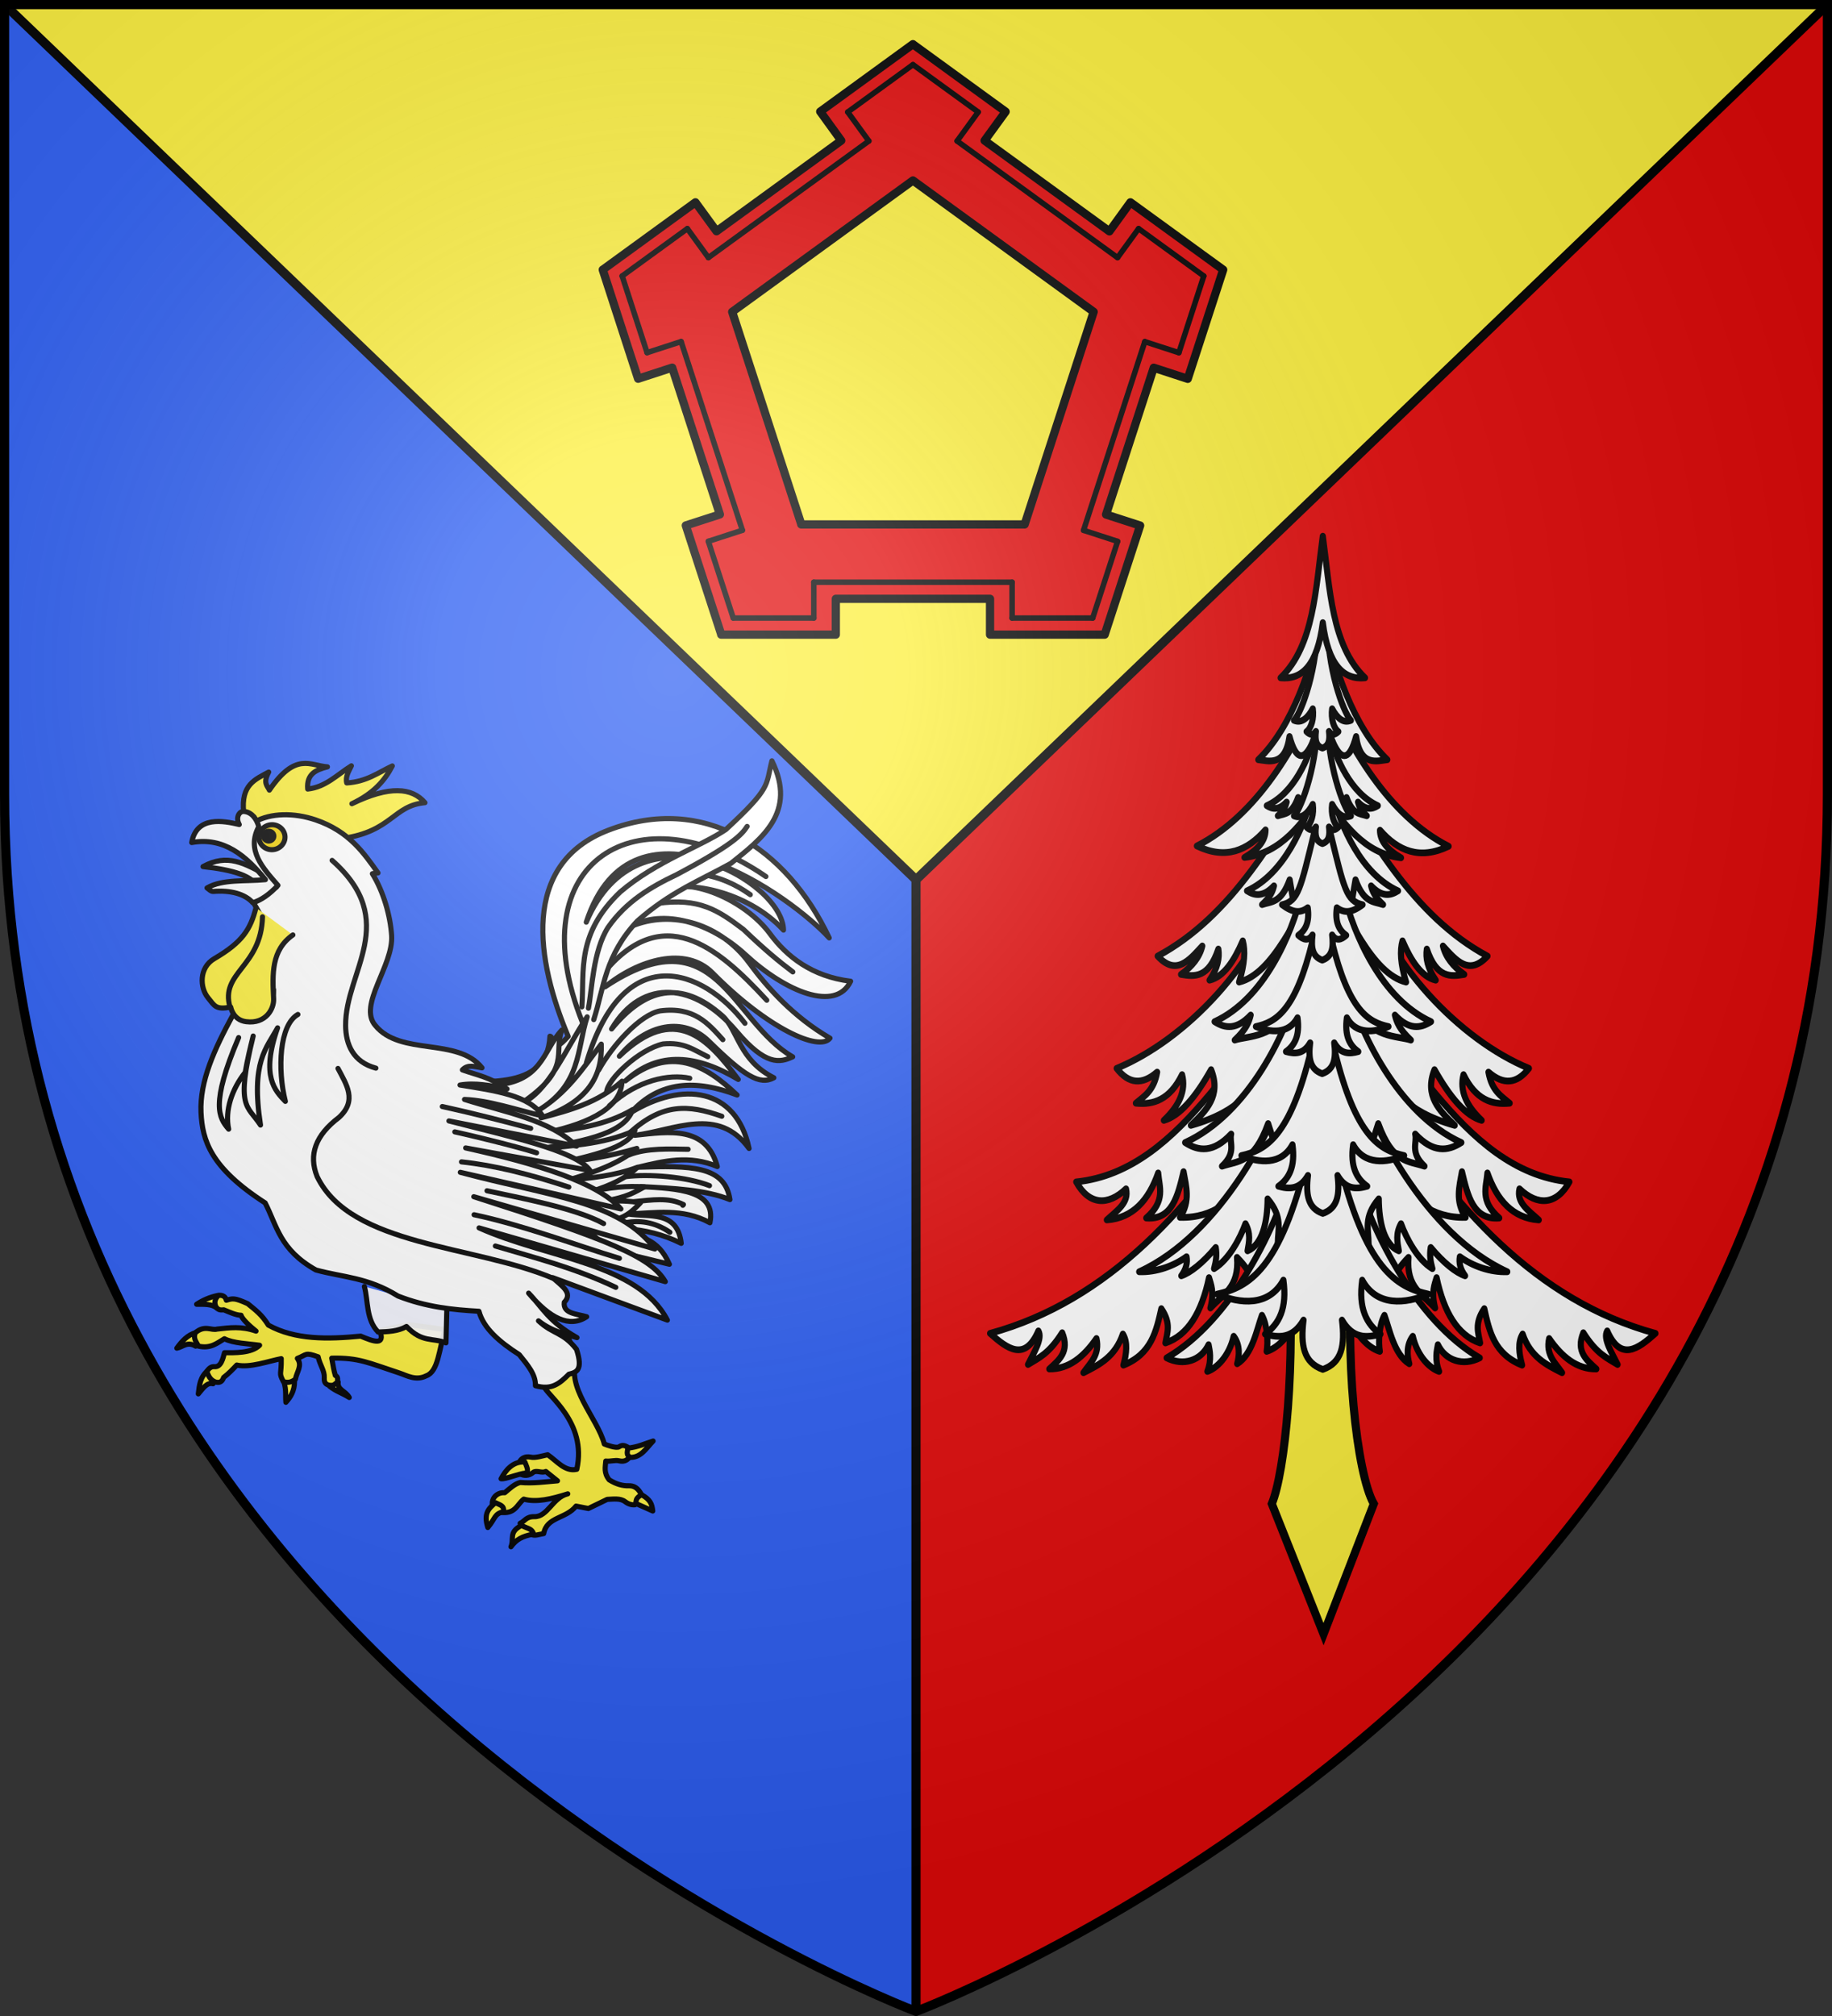 <?xml version="1.0" encoding="UTF-8" standalone="no"?>
<svg
   xmlns:dc="http://purl.org/dc/elements/1.1/"
   xmlns:cc="http://creativecommons.org/ns#"
   xmlns:rdf="http://www.w3.org/1999/02/22-rdf-syntax-ns#"
   xmlns:svg="http://www.w3.org/2000/svg"
   xmlns="http://www.w3.org/2000/svg"
   xmlns:xlink="http://www.w3.org/1999/xlink"
   xmlns:sodipodi="http://sodipodi.sourceforge.net/DTD/sodipodi-0.dtd"
   xmlns:inkscape="http://www.inkscape.org/namespaces/inkscape"
   width="600"
   height="660"
   viewBox="0 0 600 660"
   id="svg2"
   sodipodi:version="0.32"
   inkscape:version="0.46"
   sodipodi:docname="Blason_ville_fr_Troyon-A_55.svg"
   inkscape:output_extension="org.inkscape.output.svg.inkscape"
   version="1.0">
  <rect x="0" y="0" width="600" height="660" fill="#333333" stroke="none"/>
  <sodipodi:namedview
     inkscape:window-height="977"
     inkscape:window-width="1280"
     inkscape:pageshadow="2"
     inkscape:pageopacity="0.0"
     guidetolerance="10.0"
     gridtolerance="10.0"
     objecttolerance="10.0"
     borderopacity="1.0"
     bordercolor="#666666"
     pagecolor="#ffffff"
     id="base"
     showgrid="false"
     inkscape:zoom="1.1621212"
     inkscape:cx="300"
     inkscape:cy="330"
     inkscape:window-x="0"
     inkscape:window-y="20"
     inkscape:current-layer="layer4"
     inkscape:object-nodes="true"
     inkscape:window-maximized="1"
     showguides="true"
     inkscape:guide-bbox="true"
     inkscape:object-paths="false" />
  <defs
     id="defs4">
    <inkscape:perspective
       sodipodi:type="inkscape:persp3d"
       inkscape:vp_x="0 : 330 : 1"
       inkscape:vp_y="0 : 1000 : 0"
       inkscape:vp_z="600 : 330 : 1"
       inkscape:persp3d-origin="300 : 220 : 1"
       id="perspective8202" />
    <radialGradient
       id="Gradient1"
       gradientUnits="userSpaceOnUse"
       cx="-80"
       cy="-80"
       r="405">
      <stop
         style="stop-color:#fff;stop-opacity:0.31"
         offset="0"
         id="stop7" />
      <stop
         style="stop-color:#fff;stop-opacity:0.25"
         offset="0.19"
         id="stop9" />
      <stop
         style="stop-color:#6b6b6b;stop-opacity:0.125"
         offset="0.6"
         id="stop11" />
      <stop
         style="stop-color:#000;stop-opacity:0.125"
         offset="1"
         id="stop13" />
    </radialGradient>
    <clipPath
       id="shield_cut">
      <path
         id="shield"
         d="M -298.5,-298.5 L 298.5,-298.5 L 298.5,-40 C 298.5,246.31 0,358.5 0,358.5 C 0,358.5 -298.5,246.31 -298.5,-40 L -298.5,-298.5 z" />
    </clipPath>
  </defs>
  <g
     id="layer4"
     inkscape:label="Fond écu"
     inkscape:groupmode="layer"
     transform="translate(300,300)">
    <use
       xlink:href="#shield"
       id="use18"
       style="fill:#e20909"
       x="0"
       y="0"
       width="600"
       height="660" />
    <path
       style="fill:#2b5df2"
       id="path2394"
       d="M -298.5,-298.5 L 0,-298.5 L 0,358.5 C 0,358.5 -298.5,246.31 -298.5,-40 L -298.5,-298.5 z"
       sodipodi:nodetypes="ccccc" />
    <path
       style="opacity:1;fill:#fcef3c;fill-opacity:1;fill-rule:nonzero;stroke:none;stroke-width:3;stroke-linecap:butt;stroke-linejoin:round;stroke-miterlimit:4;stroke-dasharray:none;stroke-dashoffset:0;stroke-opacity:1"
       d="M 1.5,1.5 L 300,288 L 598.5,1.5 L 1.5,1.5 z"
       id="path2412"
       transform="translate(-300,-300)"
       sodipodi:nodetypes="cccc" />
    <path
       style="opacity:1;fill:none;fill-opacity:1;fill-rule:nonzero;stroke:#000000;stroke-width:3;stroke-linecap:butt;stroke-linejoin:round;stroke-miterlimit:4;stroke-dasharray:none;stroke-dashoffset:0;stroke-opacity:1"
       d="M 1.5,1.5 L 300,288 L 598.5,1.5"
       id="path2414"
       transform="translate(-300,-300)" />
    <path
       style="opacity:1;fill:none;fill-opacity:1;fill-rule:nonzero;stroke:#000000;stroke-width:3;stroke-linecap:butt;stroke-linejoin:round;stroke-miterlimit:4;stroke-dasharray:none;stroke-dashoffset:0;stroke-opacity:1"
       d="M 300,288 L 300,658.5"
       id="path2416"
       transform="translate(-300,-300)" />
    <g
       transform="translate(-1447.797,9.093)"
       id="g23160">
      <g
         id="layer3-7"
         inkscape:label="Fond écu"
         style="display:inline" />
      <g
         id="layer4-09"
         inkscape:label="Meubles"
         style="display:inline">
        <g
           id="g2784"
           inkscape:label="Calque 1"
           transform="translate(211.383,-214.352)"
           style="stroke:#000000;display:inline">
          <g
             id="g6359"
             style="stroke:#000000" />
        </g>
      </g>
      <g
         id="layer2-7"
         inkscape:label="Reflet final"
         style="display:inline" />
      <g
         id="layer1-3"
         inkscape:label="Contour final" />
    </g>
    <g
       transform="matrix(0.462,0,0,0.455,-990.502,-76.619)"
       style="fill:#ffffff;display:inline"
       inkscape:label="Meubles"
       id="layer4-6">
      <g
         style="fill:#ffffff"
         transform="matrix(1.001,0,0,0.725,-63.128,-176.192)"
         inkscape:label="Calque 1"
         id="g6475">
        <g
           id="g6477"
           style="fill:#ffffff;display:inline"
           transform="translate(62.857,493.791)">
          <g
             style="fill:#ffffff"
             id="g5810" />
        </g>
        <rect
           style="fill:#ffffff;fill-opacity:1;stroke-width:5.394;stroke-miterlimit:4;stroke-dasharray:none"
           id="rect4632"
           width="0"
           height="45.714"
           x="314.286"
           y="686.648" />
      </g>
    </g>
    <g
       transform="matrix(0.462,0,0,0.455,-990.502,-76.619)"
       style="fill:#ffffff;display:inline"
       inkscape:label="Reflet final"
       id="layer2-5" />
  </g>
  <g
     id="layer3"
     inkscape:label="Meubles"
     inkscape:groupmode="layer"
     transform="translate(300,300)">
    <g
       id="g4720"
       transform="translate(2.154,6.462)">
      <path
         sodipodi:nodetypes="cccccccccccccccccccc"
         d="M -237.754,120.532 C -235.101,120.543 -232.77,120.425 -231.162,121.745 C -229.242,120.164 -229.548,119.089 -231.006,117.685 C -233.425,118.202 -235.692,119.172 -237.754,120.532 z M -244.242,134.904 C -242.261,134.539 -240.885,132.601 -238.071,134.244 C -236.391,132.679 -236.252,131.747 -238.003,129.796 C -240.762,130.578 -242.628,132.664 -244.242,134.904 z M -233.868,142.021 C -236.656,144.234 -236.878,147.066 -237.206,149.867 C -235.746,148.18 -234.414,145.985 -232.379,146.561 C -231.275,144.708 -232.032,142.786 -233.868,142.021 z M -209.825,144.207 C -208.132,148.098 -208.774,149.978 -208.526,152.624 C -206.943,150.884 -205.682,148.857 -205.693,145.744 C -207.636,142.507 -208.511,144.436 -209.825,144.207 z M -194.184,147.387 C -191.994,149.133 -190.284,149.457 -187.765,151.052 C -189.032,148.787 -191.738,148.608 -191.395,146.023 C -192.874,145.646 -193.568,146.052 -194.184,147.387 z"
         style="fill:#fcef3c;fill-rule:evenodd;stroke:#000000;stroke-width:1.677;stroke-linecap:round;stroke-linejoin:round;stroke-miterlimit:4;stroke-dasharray:none;stroke-opacity:1"
         id="path17160" />
      <path
         d="M -177.775,129.14 L -168.547,127.17 L -156.393,128.785 C -158.392,135.456 -158.625,142.543 -162.529,143.945 C -165.963,145.691 -168.912,143.84 -171.335,143.045 C -181.404,139.739 -184.579,137.979 -193.508,138.181 C -193.042,140.566 -192.844,142.131 -192.337,143.827 C -191.259,144.375 -191.687,145.231 -191.552,145.965 C -192.606,146.658 -192.633,147.273 -194.323,147.04 C -195.868,146.728 -196.013,145.653 -195.955,144.529 C -195.837,142.241 -197.344,140.548 -197.964,137.733 C -202.35,136.158 -201.651,137.06 -204.761,138.258 C -203.036,140.628 -204.985,142.679 -205.397,145.054 C -206.515,145.897 -207.737,146.444 -209.363,145.815 C -210.948,142.774 -209.953,143.792 -210.047,138.338 C -213.92,139.072 -220.484,141.447 -224.608,140.428 C -225.859,141.754 -227.349,143.323 -228.914,144.492 C -229.452,146.164 -230.509,146.272 -231.615,145.977 C -233.442,145.251 -233.861,143.877 -234.432,142.573 C -233.741,141.464 -232.953,140.869 -231.955,140.963 C -229.748,141.172 -229.143,138.31 -228.63,136.396 C -225.549,136.403 -219.775,136.63 -217.134,133.953 C -220.656,133.445 -225.788,133.321 -228.654,131.816 C -230.869,133.08 -233.063,135.185 -237.147,134.241 C -237.836,132.894 -238.999,131.71 -238.165,129.838 C -235.063,127.19 -232.909,129.22 -231.056,128.654 C -226.888,128.197 -223.15,127.643 -218.303,129.323 C -220.405,127.65 -222.885,125.342 -223.195,124.13 C -224.855,124.105 -226.712,123.231 -228.874,122.346 C -230.351,122.532 -230.809,122.18 -231.422,121.397 C -232.076,120.004 -231.802,118.735 -230.556,117.595 C -229.208,117.514 -228.314,117.969 -228.028,119.211 C -225.968,118.628 -225.454,118.339 -221.031,120.333 C -218.259,122.606 -216.43,123.921 -214.262,127.36 C -205.478,132.207 -194.828,132.007 -184.027,130.963 C -179.703,132.8 -175.904,134.136 -177.775,129.14 z"
         style="fill:#fcef3c;fill-rule:evenodd;stroke:#000000;stroke-width:1.677;stroke-linecap:round;stroke-linejoin:round;stroke-miterlimit:4;stroke-dasharray:none;stroke-opacity:1"
         id="path17162" />
      <path
         sodipodi:nodetypes="cccsccsccsccsccccccscccccccscccccsccc"
         d="M -116.388,130.623 L -113.073,138.462 C -117.227,147.323 -106.483,157.702 -104.237,166.282 C -103.347,166.669 -100.245,167.756 -99.418,167.197 C -98.283,166.43 -97.488,166.821 -96.693,167.229 C -95.508,168.513 -95.979,169.644 -96.155,170.802 C -96.97,171.8 -98.05,172.118 -99.4,171.782 C -100.7,171.458 -102.163,172.051 -103.761,171.863 C -103.898,173.815 -104.483,175.679 -102.63,178.017 C -100.132,179.556 -98.141,179.998 -96.281,179.949 C -94.529,179.902 -93.236,180.611 -92.053,182.866 C -92.51,184.018 -92.933,185.178 -94.208,186.171 C -95.305,186.276 -96.384,185.938 -97.45,185.135 C -99.017,183.954 -101.282,184.329 -103.29,184.406 L -109.457,187.396 L -113.494,186.611 C -116.802,190.813 -123.092,190.062 -124.086,195.607 C -125.581,195.812 -127.264,196.616 -128.409,195.698 C -131.085,194.976 -131.167,193.532 -131.81,192.244 C -130.294,191.602 -129.897,190.002 -127.118,190.065 C -122.782,190.162 -121.131,183.742 -116.204,182.594 C -121.459,184.268 -126.532,185.497 -130.621,184.329 C -132.886,186.061 -133.32,189.4 -138.438,188.628 C -142.816,187.106 -140.866,181.914 -136.839,182.22 C -135.211,180.884 -133.643,179.331 -131.771,178.87 C -127.595,179.249 -123.606,178.655 -119.565,178.333 L -123.389,175.262 C -124.753,175.948 -126.487,174.727 -127.534,175.586 C -129.08,176.854 -130.684,176.717 -131.778,176.043 C -133.241,173.162 -131.842,169.939 -128.39,170.57 C -126.97,170.966 -124.121,170.082 -122.792,169.793 C -119.741,171.834 -117.149,175.455 -113.245,174.558 C -109.81,158.954 -123.129,150.427 -124.14,147.152 C -124.479,146.425 -124.796,145.701 -125.091,144.982 C -125.557,143.847 -125.968,142.722 -126.32,141.609 L -125.567,131.748 L -116.388,130.623 z"
         style="fill:#fcef3c;fill-rule:evenodd;stroke:#000000;stroke-width:1.677;stroke-linecap:round;stroke-linejoin:round;stroke-miterlimit:4;stroke-dasharray:none;stroke-opacity:1"
         id="path17164" />
      <path
         d="M -182.814,114.716 C -181.519,119.495 -182.324,125.509 -178.316,129.624 C -175.05,129.512 -171.781,129.41 -169.028,127.807 C -163.852,133.248 -160.394,131.41 -156.089,133.164 L -155.813,122.222"
         style="fill:#ffffff;fill-opacity:0.941;fill-rule:evenodd;stroke:#000000;stroke-width:1.677;stroke-linecap:round;stroke-linejoin:round;stroke-miterlimit:4;stroke-dasharray:none;stroke-opacity:1"
         id="path17166" />
      <path
         d="M -162.043,47.799 C -144.818,47.061 -122.938,51.427 -122.051,32.774 C -120.2,33.027 -122.308,39.819 -116.072,32.831 C -126.449,8.199 -131.818,-23.576 -102.9,-34.676 C -71.694,-46.655 -44.581,-29.04 -30.578,0.588 C -42.388,-12.358 -94.876,-51.259 -110.147,-4.552 C -93.008,-45.015 -45.691,-17.976 -45.55,-1.964 C -57.338,-14.788 -77.864,-18.784 -86.858,-14.596 C -76.523,-20.293 -57.848,-11.471 -50.012,-0.814 C -44.476,6.714 -36.187,13.251 -23.564,14.778 C -28.411,25.033 -44.879,18.214 -57.938,6.141 C -69.431,-4.485 -84.977,-9.172 -95.699,-3.077 C -81.88,-9.044 -65.862,-3.646 -56.774,8.797 C -50.909,16.826 -42.277,26.474 -30.323,33.412 C -33.804,37.945 -50.854,30.19 -68.802,12.04 C -77.606,3.136 -93.096,7.67 -104.002,16.622 C -67.507,-7.605 -63.003,27.718 -42.541,39.528 C -46.788,41.472 -51.328,42.513 -60.929,31.181 C -74.444,15.231 -91.8,13.405 -101.856,30.408 C -90.907,17.053 -79.182,14.006 -65.554,26.098 C -60.489,30.592 -60.184,40.625 -48.708,46.383 C -53.351,48.901 -58.363,45.81 -69.977,34.419 C -78.267,26.287 -90.485,28.648 -99.304,39.328 C -81.069,21.926 -70.443,33.384 -60.366,46.926 C -73.818,38.914 -86.374,37.323 -97.304,47.386 C -82.435,35.638 -71.242,42.102 -60.747,52.02 C -74.258,46.909 -86.099,47.327 -95.517,57.765 C -78.685,47.468 -61.044,49.55 -56.828,69.525 C -66.984,55.506 -81.23,63.626 -94.27,65.214 C -82.685,63.946 -70.819,62.167 -67.229,75.449 C -76.29,71.585 -84.729,73.612 -93.165,75.664 C -75.884,75.136 -64.736,75.124 -63.098,86.268 C -71.01,83.055 -81.648,82.539 -92.265,82.001 C -79.938,82.682 -67.487,83.277 -69.647,93.853 C -78.611,88.931 -87.61,90.676 -96.601,90.96 C -89.524,92.117 -80.301,89.683 -79.043,100.589 C -85.105,97.571 -90.983,96.295 -96.779,95.803 C -92.152,99.635 -86.947,98.386 -82.914,107.431 L -102.718,102.633 L -162.043,47.799 z"
         style="fill:#ffffff;fill-rule:evenodd;stroke:#000000;stroke-width:1.677;stroke-linecap:round;stroke-linejoin:round;stroke-miterlimit:4;stroke-dasharray:none;stroke-opacity:1"
         id="path17168" />
      <path
         d="M -219.059,-37.909 L -222.337,-40.486 C -223.325,-49.616 -218.479,-51.328 -214.15,-53.697 C -216.097,-50.106 -214.612,-49.272 -213.931,-47.791 C -205.321,-60.341 -200.586,-55.82 -194.919,-55.406 C -198.543,-54.472 -201.804,-53.17 -201.379,-48.144 C -195.455,-48.771 -191.661,-52.911 -187.076,-55.748 C -187.906,-53.951 -189.099,-52.235 -188.596,-50.145 C -182.077,-50.54 -178.315,-53.538 -173.67,-55.703 C -176.084,-51.018 -179.775,-46.694 -186.901,-43.34 C -174.638,-49.303 -167.218,-48.659 -162.977,-43.676 C -173.424,-42.728 -173.725,-34.328 -189.843,-31.983 L -219.059,-37.909 z"
         style="fill:#fcef3c;fill-rule:evenodd;stroke:#000000;stroke-width:1.677;stroke-linecap:round;stroke-linejoin:round;stroke-miterlimit:4;stroke-dasharray:none;stroke-opacity:1"
         id="path17170" />
      <path
         d="M -141.941,48.89 C -124.313,48.295 -124.61,37.617 -118.13,30.751 C -121.063,38.367 -114.616,43.35 -131.655,54.924 C -122.577,51.228 -116.849,36.805 -109.857,26.43 C -113.29,37.14 -111.677,48.836 -126.344,57.349 C -116.602,51.635 -111.218,43.32 -105.237,35.36 C -104.836,45.765 -109.534,54.446 -124.968,59.5 C -115.658,57.064 -106.361,54.583 -98.44,47.506 C -98.696,55.642 -107.766,61.056 -123.531,64.402 C -113.766,63.161 -103.967,62.113 -94.932,56.784 C -97.805,65.412 -113.422,67.363 -127.522,70.108 C -116.358,68.504 -105.023,68.531 -94.211,63.599 C -96.495,69.459 -108.625,71.933 -120.154,74.613 C -111.513,73.374 -102.949,72.299 -93.586,69.506 C -99.308,74.505 -107.681,77.359 -116.373,79.956 C -108.643,79.189 -100.904,78.515 -93.392,75.688 C -96.705,78.956 -101.969,81.642 -109.077,83.779 C -102.576,82.249 -96.586,81.693 -91.105,82.108 C -94.194,83.76 -96.689,85.474 -103.945,86.682 C -99.896,86.642 -95.909,86.678 -92.394,87.299 C -95.037,90.027 -97.505,92.827 -104.815,93.666 L -123.879,87.182 L -141.941,48.89 z"
         style="fill:#ffffff;fill-opacity:1;fill-rule:evenodd;stroke:#000000;stroke-width:1.677;stroke-linecap:round;stroke-linejoin:round;stroke-miterlimit:4;stroke-dasharray:none;stroke-opacity:1"
         id="path17172" />
      <path
         d="M -218.759,-37.372 C -213.461,-40.359 -205.82,-40.432 -198.802,-38.048 C -187.833,-34.322 -182.955,-27.153 -178.352,-20.678 L -180.2,-20.43 C -176.486,-14.434 -174.315,-6.556 -173.894,-0.206 C -173.24,9.634 -185.034,22.639 -179.223,29.272 C -170.98,39.355 -152.289,33.062 -144.296,43.122 C -146.526,42.828 -148.875,41.82 -150.722,43.801 C -146.017,45.508 -141.828,46.079 -136.091,50.052 C -141.324,48.902 -146.536,47.901 -151.498,48.757 C -140.263,50.58 -128.627,52.12 -124.435,58.89 C -133.036,56.879 -142.014,53.772 -150.024,53.474 C -136.914,57.668 -122.08,60.087 -113.32,68.761 L -155.128,60.511 C -135.831,65.51 -113.501,70.188 -108.903,76.741 L -149.644,69.353 C -126.047,74.589 -106.399,80.668 -98.801,89.318 L -151.399,77.336 C -121.79,85.266 -99.354,86.744 -87.668,102.435 L -146.982,85.316 C -102.708,99.466 -88.966,105.001 -84.264,113.121 L -145.252,95.529 C -122.774,105.637 -93.383,106.931 -83.581,125.719 L -121.113,111.82 C -118.478,114.357 -114.306,116.731 -117.338,119.867 C -117.844,123.671 -113.249,123.631 -110.013,124.616 C -115.681,128.373 -122.09,125.109 -129.025,116.88 C -124.493,121.559 -122.616,126.094 -113.189,131.449 C -116.304,130.446 -121.287,129.538 -125.79,125.959 C -120.952,130.456 -117.861,129.52 -113.35,135.266 C -111.063,142.185 -113.431,142.82 -115.822,143.423 C -118.821,146.403 -121.443,148.756 -126.795,147.183 C -126.669,143.432 -129.509,140.252 -132.093,137.022 C -138.575,132.866 -143.827,128.37 -145.29,122.823 C -153.881,122.339 -162.556,121.458 -171.809,117.83 C -181.817,111.644 -189.862,111.742 -198.701,109.303 C -210.547,102.65 -211.452,94.84 -215.317,87.343 C -233.245,75.797 -235.893,66.837 -236.318,57.726 C -236.793,47.534 -231.865,36.896 -226.017,26.098 C -219.028,17.86 -215.076,8.289 -214.447,-2.741 L -218.83,-10.399 C -218.233,-13.657 -218.331,-17.446 -211.629,-16.034 C -219.938,-23.246 -220.243,-31.052 -218.928,-38.978"
         style="fill:#ffffff;fill-opacity:1;fill-rule:evenodd;stroke:#000000;stroke-width:1.677;stroke-linecap:round;stroke-linejoin:round;stroke-miterlimit:4;stroke-dasharray:none;stroke-opacity:1"
         id="path17174" />
      <path
         d="M -235.664,-22.752 C -227.68,-27.142 -222.036,-23.898 -214.329,-19.57 L -217.676,-15.58 C -218.925,-19.662 -225.877,-21.712 -235.664,-22.752 z"
         style="fill:#ffffff;fill-rule:evenodd;stroke:#000000;stroke-width:1.677;stroke-linecap:round;stroke-linejoin:round;stroke-miterlimit:4;stroke-dasharray:none;stroke-opacity:1"
         id="path17176" />
      <path
         d="M -221.286,25.233 C -216.047,25.176 -212.631,23.158 -212.566,17.534"
         style="fill:none;fill-rule:evenodd;stroke:#000000;stroke-width:1.677;stroke-linecap:round;stroke-linejoin:round;stroke-miterlimit:4;stroke-dasharray:none;stroke-opacity:1"
         id="path17178" />
      <path
         d="M -209.027,-32.633 C -208.818,-30.657 -210.301,-28.88 -212.34,-28.664 C -214.379,-28.449 -216.201,-29.876 -216.41,-31.852 C -216.619,-33.828 -215.136,-35.605 -213.097,-35.821 C -211.058,-36.036 -209.236,-34.609 -209.027,-32.633 z"
         style="fill:none;fill-opacity:1;stroke:#000000;stroke-width:1.677;stroke-linecap:round;stroke-linejoin:round;stroke-miterlimit:4;stroke-dasharray:none;stroke-opacity:1"
         id="path17180" />
      <path
         d="M -218.31,-9.317 C -220.115,-2.261 -222.689,1.963 -231.957,7.376 C -237.001,10.321 -236.74,16.829 -234.067,20.134 C -231.799,22.938 -231.496,24.168 -226.584,23.253 C -226.584,23.253 -225.904,27.465 -221.543,28.021 C -214.996,28.855 -212.373,23.691 -212.534,20.522 C -212.945,12.416 -213.341,4.608 -206.23,-0.381"
         style="fill:#fcef3c;fill-rule:evenodd;stroke:#000000;stroke-width:1.677;stroke-linecap:round;stroke-linejoin:round;stroke-miterlimit:4;stroke-dasharray:none;stroke-opacity:1"
         id="path17182" />
      <path
         d="M -208.841,-32.825 C -208.603,-30.58 -210.307,-28.559 -212.647,-28.312 C -214.986,-28.064 -217.075,-29.684 -217.313,-31.929 C -217.55,-34.174 -215.846,-36.195 -213.507,-36.442 C -211.167,-36.69 -209.078,-35.07 -208.841,-32.825 z"
         style="fill:#f2d207;fill-opacity:1;stroke:#000000;stroke-width:1.677;stroke-linecap:round;stroke-linejoin:round;stroke-miterlimit:4;stroke-dasharray:none;stroke-opacity:1"
         id="path17184" />
      <path
         d="M -212.475,-32.896 C -212.382,-32.017 -213.049,-31.226 -213.965,-31.129 C -214.881,-31.032 -215.699,-31.666 -215.792,-32.545 C -215.885,-33.424 -215.218,-34.216 -214.302,-34.312 C -213.386,-34.409 -212.568,-33.775 -212.475,-32.896 z"
         style="fill:#000000;fill-opacity:1;stroke:#000000;stroke-width:1.677;stroke-linecap:round;stroke-linejoin:round;stroke-miterlimit:4;stroke-dasharray:none;stroke-opacity:1"
         id="path17186" />
      <path
         d="M -239.368,-30.631 C -228.896,-32.518 -221.532,-26.303 -215.226,-18.481 C -221.743,-17.823 -229.174,-18.748 -234.351,-15.77 C -233.696,-15.3 -233.055,-14.558 -232.271,-14.623 C -226.652,-15.085 -221.875,-13.796 -219.366,-10.922 C -216.658,-11.741 -213.91,-13.646 -211.124,-16.618 C -216.128,-22.367 -221.512,-28.088 -217.404,-35.825 C -218.126,-38.525 -219.902,-40.746 -222.411,-40.809 C -223.811,-40.844 -225.063,-38.796 -223.796,-36.527 C -228.88,-37.722 -237.769,-39.487 -239.368,-30.631 z"
         style="fill:#ffffff;fill-rule:evenodd;stroke:#000000;stroke-width:1.677;stroke-linecap:round;stroke-linejoin:round;stroke-miterlimit:4;stroke-dasharray:none;stroke-opacity:1"
         id="path17188" />
      <path
         d="M -191.461,43.329 C -188.727,48.576 -185.046,53.787 -191.142,59.376 C -198.803,65.163 -201.179,71.618 -198.284,78.739 C -187.166,101.687 -146.726,101.085 -120.782,112.124"
         style="fill:none;fill-rule:evenodd;stroke:#000000;stroke-width:1.677;stroke-linecap:round;stroke-linejoin:round;stroke-miterlimit:4;stroke-dasharray:none;stroke-opacity:1"
         id="path17190" />
      <path
         d="M -224.002,33.216 C -233.261,55.07 -230.49,59.462 -227.265,63.196 C -228.571,57.134 -226.254,50.155 -221.843,44.594 C -221.102,40.259 -220.166,36.488 -219.232,32.712 C -225.083,56.539 -221.117,55.286 -216.838,61.864 C -220.047,41.126 -214.853,36.683 -211.245,30.03 C -216.829,45.973 -212.025,50.636 -208.699,54.111 C -211.339,43.529 -210.649,29.071 -204.587,25.65"
         style="fill:none;fill-rule:evenodd;stroke:#000000;stroke-width:1.677;stroke-linecap:round;stroke-linejoin:round;stroke-miterlimit:4;stroke-dasharray:none;stroke-opacity:1"
         id="path17192" />
      <path
         d="M -56.425,-13.564 C -66.937,-21.037 -76.367,-21.167 -86.347,-20.623"
         style="fill:none;fill-rule:evenodd;stroke:#000000;stroke-width:1.677;stroke-linecap:round;stroke-linejoin:round;stroke-miterlimit:4;stroke-dasharray:none;stroke-opacity:1"
         id="path17194" />
      <path
         d="M -86.904,-10.685 C -73.157,-12.644 -66.957,-8.458 -58.668,-2.185 C -51.619,4.533 -46.99,8.356 -42.494,11.726 L -42.494,11.726"
         style="fill:none;fill-rule:evenodd;stroke:#000000;stroke-width:1.677;stroke-linecap:round;stroke-linejoin:round;stroke-miterlimit:4;stroke-dasharray:none;stroke-opacity:1"
         id="path17196" />
      <path
         d="M -104.751,12.378 C -85.256,-11.353 -67.552,3.063 -51.028,20.994"
         style="fill:none;fill-rule:evenodd;stroke:#000000;stroke-width:1.677;stroke-linecap:round;stroke-linejoin:round;stroke-miterlimit:4;stroke-dasharray:none;stroke-opacity:1"
         id="path17198" />
      <path
         d="M -110.087,41.459 C -98.023,1.035 -72.096,10.467 -58.175,28.546"
         style="fill:none;fill-rule:evenodd;stroke:#000000;stroke-width:1.677;stroke-linecap:round;stroke-linejoin:round;stroke-miterlimit:4;stroke-dasharray:none;stroke-opacity:1"
         id="path17200" />
      <path
         d="M -106.064,43.833 C -101.593,35.792 -92.542,25.714 -85.943,24.476 C -74.876,23.042 -70.222,28.585 -65.419,33.907"
         style="fill:none;fill-rule:evenodd;stroke:#000000;stroke-width:1.677;stroke-linecap:round;stroke-linejoin:round;stroke-miterlimit:4;stroke-dasharray:none;stroke-opacity:1"
         id="path17202" />
      <path
         d="M -103.466,51.024 C -103.226,46.846 -92.807,37.081 -85,35.3 C -78.104,34.633 -75.031,37.241 -70.343,39.481"
         style="fill:none;fill-rule:evenodd;stroke:#000000;stroke-width:1.677;stroke-linecap:round;stroke-linejoin:round;stroke-miterlimit:4;stroke-dasharray:none;stroke-opacity:1"
         id="path17204" />
      <path
         d="M -102.531,55.52 C -93.471,47.098 -82.971,45.083 -76.258,46.539"
         style="fill:none;fill-rule:evenodd;stroke:#000000;stroke-width:1.677;stroke-linecap:round;stroke-linejoin:round;stroke-miterlimit:4;stroke-dasharray:none;stroke-opacity:1"
         id="path17206" />
      <path
         d="M -95.753,64.222 C -85.082,54.722 -76.871,55.078 -65.754,58.982"
         style="fill:none;fill-rule:evenodd;stroke:#000000;stroke-width:1.677;stroke-linecap:round;stroke-linejoin:round;stroke-miterlimit:4;stroke-dasharray:none;stroke-opacity:1"
         id="path17208" />
      <path
         d="M -96.175,71.643 C -90.357,69.278 -82.538,69.707 -76.786,69.797"
         style="fill:none;fill-rule:evenodd;stroke:#000000;stroke-width:1.677;stroke-linecap:round;stroke-linejoin:round;stroke-miterlimit:4;stroke-dasharray:none;stroke-opacity:1"
         id="path17210" />
      <path
         d="M -97.106,78.726 C -89.687,77.831 -77.45,78.725 -69.785,81.692"
         style="fill:none;fill-rule:evenodd;stroke:#000000;stroke-width:1.677;stroke-linecap:round;stroke-linejoin:round;stroke-miterlimit:4;stroke-dasharray:none;stroke-opacity:1"
         id="path17212" />
      <path
         d="M -94.385,86.935 C -88.645,86.379 -83.217,85.446 -78.32,87.878 L -78.32,87.878 L -78.523,88.129"
         style="fill:none;fill-rule:evenodd;stroke:#000000;stroke-width:1.677;stroke-linecap:round;stroke-linejoin:round;stroke-miterlimit:4;stroke-dasharray:none;stroke-opacity:1"
         id="path17214" />
      <path
         d="M -96.881,93.746 C -93.064,93.094 -87.967,93.388 -82.758,96.962"
         style="fill:none;fill-rule:evenodd;stroke:#000000;stroke-width:1.677;stroke-linecap:round;stroke-linejoin:round;stroke-miterlimit:4;stroke-dasharray:none;stroke-opacity:1"
         id="path17216" />
      <path
         d="M -111.381,28.314 C -132.613,-24.857 -92.971,-48.158 -51.31,-19.503 L -51.31,-19.503"
         style="fill:none;fill-rule:evenodd;stroke:#000000;stroke-width:1.677;stroke-linecap:round;stroke-linejoin:round;stroke-miterlimit:4;stroke-dasharray:none;stroke-opacity:1"
         id="path17218" />
      <path
         d="M -111.581,23.167 C -110.757,11.123 -113.409,-0.726 -99.019,-14.458 C -87.03,-24.642 -72.912,-29.177 -64.423,-34.887 C -49.456,-48.706 -51.423,-49.176 -49.343,-57.386 C -41.036,-40.496 -52.681,-31.916 -62.791,-23.803 C -72.914,-18.201 -82.507,-14.54 -93.418,-4.943 C -104.085,6.446 -104.287,16.729 -107.692,27.35"
         style="fill:#ffffff;fill-opacity:1;fill-rule:evenodd;stroke:#000000;stroke-width:1.677;stroke-linecap:round;stroke-linejoin:round;stroke-miterlimit:4;stroke-dasharray:none;stroke-opacity:1"
         id="path17220" />
      <path
         d="M -109.435,23.597 C -108.211,17.335 -107.977,4.998 -103.022,-2.827 C -97.108,-11.318 -89.013,-16.102 -80.488,-20.154 C -62.387,-29.775 -59.248,-33.126 -57.463,-35.909"
         style="fill:none;fill-rule:evenodd;stroke:#000000;stroke-width:1.677;stroke-linecap:round;stroke-linejoin:round;stroke-miterlimit:4;stroke-dasharray:none;stroke-opacity:1"
         id="path17222" />
      <path
         d="M -104.464,94.109 C -113.687,88.977 -132.911,85.522 -142.655,83.373"
         style="fill:none;fill-rule:evenodd;stroke:#000000;stroke-width:1.677;stroke-linecap:round;stroke-linejoin:round;stroke-miterlimit:4;stroke-dasharray:none;stroke-opacity:1"
         id="path17224" />
      <path
         d="M -99.292,105.492 C -112.782,101.441 -130.934,94.593 -146.884,91.223"
         style="fill:none;fill-rule:evenodd;stroke:#000000;stroke-width:1.677;stroke-linecap:round;stroke-linejoin:round;stroke-miterlimit:4;stroke-dasharray:none;stroke-opacity:1"
         id="path17226" />
      <path
         d="M -151.011,73.914 C -140.351,75.033 -129.003,77.866 -115.856,82.164"
         style="fill:none;fill-rule:evenodd;stroke:#000000;stroke-width:1.677;stroke-linecap:round;stroke-linejoin:round;stroke-miterlimit:4;stroke-dasharray:none;stroke-opacity:1"
         id="path17228" />
      <path
         d="M -153.198,64.094 C -147.53,65.335 -134.041,68.592 -126.422,70.943"
         style="fill:none;fill-rule:evenodd;stroke:#000000;stroke-width:1.677;stroke-linecap:round;stroke-linejoin:round;stroke-miterlimit:4;stroke-dasharray:none;stroke-opacity:1"
         id="path17230" />
      <path
         d="M -157.292,55.797 C -146.824,58.093 -137.556,60.515 -128.349,62.944"
         style="fill:none;fill-rule:evenodd;stroke:#000000;stroke-width:1.677;stroke-linecap:round;stroke-linejoin:round;stroke-miterlimit:4;stroke-dasharray:none;stroke-opacity:1"
         id="path17232" />
      <path
         d="M -100.472,114.997 C -113.811,108.67 -126.833,105.348 -139.914,101.462"
         style="fill:none;fill-rule:evenodd;stroke:#000000;stroke-width:1.677;stroke-linecap:round;stroke-linejoin:round;stroke-miterlimit:4;stroke-dasharray:none;stroke-opacity:1"
         id="path17234" />
      <path
         d="M -193.386,-24.785 C -170.846,-4.803 -189.142,11.573 -188.964,29.327 C -188.903,35.44 -186.505,41.246 -179.048,43.223"
         style="fill:none;fill-rule:evenodd;stroke:#000000;stroke-width:1.677;stroke-linecap:round;stroke-linejoin:round;stroke-miterlimit:4;stroke-dasharray:none;stroke-opacity:1"
         id="path17236" />
      <path
         d="M -226.813,23.304 C -230.125,11.795 -216.608,10.241 -216.184,-6.308"
         style="fill:none;fill-rule:evenodd;stroke:#000000;stroke-width:1.677;stroke-linecap:round;stroke-linejoin:round;stroke-miterlimit:4;stroke-dasharray:none;stroke-opacity:1"
         id="path17238" />
      <path
         id="path4634"
         style="fill:#fcef3c;fill-rule:evenodd;stroke:#000000;stroke-width:1.677;stroke-linecap:round;stroke-linejoin:round;stroke-miterlimit:4;stroke-dasharray:none;stroke-opacity:1"
         d="M -88.25,165.304 C -90.944,166.148 -93.225,167.309 -96.607,167.625 C -96.439,168.584 -97.411,169.79 -95.651,170.664 C -92.208,170.692 -90.46,167.627 -88.25,165.304 z M -138.051,177.652 C -136.475,177.861 -132.818,176.085 -129.767,175.766 C -128.889,174.996 -129.761,173.515 -130.238,172.19 C -134.195,171.839 -136.629,174.96 -138.051,177.652 z M -92.053,182.866 C -94.107,184.118 -93.694,184.712 -93.952,185.73 L -88.372,188.211 C -88.629,185.861 -89.171,184.485 -92.053,182.866 z M -139.875,185.496 C -142.083,187.361 -143.86,188.945 -142.39,193.618 C -139.782,190.485 -140.367,189.224 -137.219,188.4 C -137.019,186.381 -138.307,186.322 -139.875,185.496 z M -131.345,192.941 C -135.716,195.145 -133.672,197.37 -134.809,199.927 C -133.143,197.642 -131.202,196.41 -127.38,195.784 C -127.911,193.892 -129.236,194.073 -131.345,192.941 z"
         sodipodi:nodetypes="cccccccccccccccccccc" />
    </g>
    <g
       id="g5963"
       transform="matrix(0.902,0,0,0.902,-396.929,348.676)">
      <path
         id="path4874"
         transform="translate(-300,-300)"
         d="M 738.938,-403.125 L 705.281,-378.656 L 712.906,-368.125 L 667.625,-335.219 L 659.969,-345.719 L 626.344,-321.281 L 626.312,-321.281 L 626.312,-321.25 L 639.156,-281.688 L 651.531,-285.719 L 668.844,-232.438 L 656.469,-228.438 L 669.344,-188.844 L 669.312,-188.812 L 710.938,-188.812 L 710.938,-201.812 L 766.938,-201.812 L 766.938,-188.812 L 808.562,-188.812 L 821.438,-228.406 L 809.062,-232.406 L 826.375,-285.688 L 838.719,-281.656 L 851.594,-321.25 L 817.906,-345.719 L 810.281,-335.188 L 764.969,-368.125 L 772.594,-378.625 L 738.938,-403.094 L 738.938,-403.125 z M 738.938,-353.656 L 804.562,-305.969 L 779.5,-228.812 L 698.375,-228.812 L 698.406,-228.844 L 673.312,-305.969 L 738.938,-353.656 z"
         style="fill:#e20909;fill-opacity:1;fill-rule:nonzero;stroke:#000000;stroke-width:3;stroke-linecap:butt;stroke-linejoin:round;stroke-miterlimit:4;stroke-dasharray:none;stroke-dashoffset:0;stroke-opacity:1" />
      <path
         sodipodi:nodetypes="cc"
         id="path4896"
         d="M 402.952,-507.834 L 474.952,-507.834"
         style="fill:none;fill-opacity:1;fill-rule:nonzero;stroke:#000000;stroke-width:2;stroke-linecap:round;stroke-linejoin:round;stroke-miterlimit:4;stroke-dasharray:none;stroke-dashoffset:0;stroke-opacity:1" />
      <path
         id="path4902"
         d="M 474.952,-507.834 L 474.952,-494.834"
         style="fill:none;fill-opacity:1;fill-rule:nonzero;stroke:#000000;stroke-width:2;stroke-linecap:round;stroke-linejoin:round;stroke-miterlimit:4;stroke-dasharray:none;stroke-dashoffset:0;stroke-opacity:1" />
      <path
         style="fill:none;fill-opacity:1;fill-rule:nonzero;stroke:#000000;stroke-width:2;stroke-linecap:round;stroke-linejoin:round;stroke-miterlimit:4;stroke-dasharray:none;stroke-dashoffset:0;stroke-opacity:1"
         d="M 402.952,-507.834 L 402.952,-494.834"
         id="path4904" />
      <path
         id="path4906"
         d="M 474.952,-494.834 L 504.205,-494.834"
         style="fill:none;fill-opacity:1;fill-rule:nonzero;stroke:#000000;stroke-width:2;stroke-linecap:round;stroke-linejoin:round;stroke-miterlimit:4;stroke-dasharray:none;stroke-dashoffset:0;stroke-opacity:1" />
      <path
         style="fill:none;fill-opacity:1;fill-rule:nonzero;stroke:#000000;stroke-width:2;stroke-linecap:round;stroke-linejoin:round;stroke-miterlimit:4;stroke-dasharray:none;stroke-dashoffset:0;stroke-opacity:1"
         d="M 373.698,-494.834 L 402.952,-494.834"
         id="path5680" />
      <path
         style="fill:none;fill-opacity:1;fill-rule:nonzero;stroke:#000000;stroke-width:2;stroke-linecap:round;stroke-linejoin:round;stroke-miterlimit:4;stroke-dasharray:none;stroke-dashoffset:0;stroke-opacity:1"
         d="M 500.892,-526.678 L 523.141,-595.154"
         id="path5877"
         sodipodi:nodetypes="cc" />
      <path
         style="fill:none;fill-opacity:1;fill-rule:nonzero;stroke:#000000;stroke-width:2;stroke-linecap:round;stroke-linejoin:round;stroke-miterlimit:4;stroke-dasharray:none;stroke-dashoffset:0;stroke-opacity:1"
         d="M 523.141,-595.154 L 535.505,-591.137"
         id="path5879" />
      <path
         id="path5881"
         d="M 500.892,-526.678 L 513.255,-522.661"
         style="fill:none;fill-opacity:1;fill-rule:nonzero;stroke:#000000;stroke-width:2;stroke-linecap:round;stroke-linejoin:round;stroke-miterlimit:4;stroke-dasharray:none;stroke-dashoffset:0;stroke-opacity:1" />
      <path
         style="fill:none;fill-opacity:1;fill-rule:nonzero;stroke:#000000;stroke-width:2;stroke-linecap:round;stroke-linejoin:round;stroke-miterlimit:4;stroke-dasharray:none;stroke-dashoffset:0;stroke-opacity:1"
         d="M 535.505,-591.137 L 544.544,-618.959"
         id="path5883" />
      <path
         id="path5885"
         d="M 504.216,-494.84 L 513.255,-522.661"
         style="fill:none;fill-opacity:1;fill-rule:nonzero;stroke:#000000;stroke-width:2;stroke-linecap:round;stroke-linejoin:round;stroke-miterlimit:4;stroke-dasharray:none;stroke-dashoffset:0;stroke-opacity:1" />
      <path
         sodipodi:nodetypes="cc"
         id="path5891"
         d="M 513.234,-625.648 L 454.985,-667.969"
         style="fill:none;fill-opacity:1;fill-rule:nonzero;stroke:#000000;stroke-width:2;stroke-linecap:round;stroke-linejoin:round;stroke-miterlimit:4;stroke-dasharray:none;stroke-dashoffset:0;stroke-opacity:1" />
      <path
         id="path5893"
         d="M 454.985,-667.969 L 462.626,-678.486"
         style="fill:none;fill-opacity:1;fill-rule:nonzero;stroke:#000000;stroke-width:2;stroke-linecap:round;stroke-linejoin:round;stroke-miterlimit:4;stroke-dasharray:none;stroke-dashoffset:0;stroke-opacity:1" />
      <path
         style="fill:none;fill-opacity:1;fill-rule:nonzero;stroke:#000000;stroke-width:2;stroke-linecap:round;stroke-linejoin:round;stroke-miterlimit:4;stroke-dasharray:none;stroke-dashoffset:0;stroke-opacity:1"
         d="M 513.234,-625.648 L 520.876,-636.165"
         id="path5895" />
      <path
         id="path5897"
         d="M 462.626,-678.486 L 438.96,-695.681"
         style="fill:none;fill-opacity:1;fill-rule:nonzero;stroke:#000000;stroke-width:2;stroke-linecap:round;stroke-linejoin:round;stroke-miterlimit:4;stroke-dasharray:none;stroke-dashoffset:0;stroke-opacity:1" />
      <path
         style="fill:none;fill-opacity:1;fill-rule:nonzero;stroke:#000000;stroke-width:2;stroke-linecap:round;stroke-linejoin:round;stroke-miterlimit:4;stroke-dasharray:none;stroke-dashoffset:0;stroke-opacity:1"
         d="M 544.542,-618.971 L 520.876,-636.165"
         id="path5899" />
      <path
         style="fill:none;fill-opacity:1;fill-rule:nonzero;stroke:#000000;stroke-width:2;stroke-linecap:round;stroke-linejoin:round;stroke-miterlimit:4;stroke-dasharray:none;stroke-dashoffset:0;stroke-opacity:1"
         d="M 422.923,-667.97 L 364.673,-625.65"
         id="path5905"
         sodipodi:nodetypes="cc" />
      <path
         style="fill:none;fill-opacity:1;fill-rule:nonzero;stroke:#000000;stroke-width:2;stroke-linecap:round;stroke-linejoin:round;stroke-miterlimit:4;stroke-dasharray:none;stroke-dashoffset:0;stroke-opacity:1"
         d="M 364.673,-625.65 L 357.032,-636.167"
         id="path5907" />
      <path
         id="path5909"
         d="M 422.923,-667.97 L 415.281,-678.488"
         style="fill:none;fill-opacity:1;fill-rule:nonzero;stroke:#000000;stroke-width:2;stroke-linecap:round;stroke-linejoin:round;stroke-miterlimit:4;stroke-dasharray:none;stroke-dashoffset:0;stroke-opacity:1" />
      <path
         style="fill:none;fill-opacity:1;fill-rule:nonzero;stroke:#000000;stroke-width:2;stroke-linecap:round;stroke-linejoin:round;stroke-miterlimit:4;stroke-dasharray:none;stroke-dashoffset:0;stroke-opacity:1"
         d="M 357.032,-636.167 L 333.366,-618.972"
         id="path5911" />
      <path
         id="path5913"
         d="M 438.948,-695.682 L 415.281,-678.488"
         style="fill:none;fill-opacity:1;fill-rule:nonzero;stroke:#000000;stroke-width:2;stroke-linecap:round;stroke-linejoin:round;stroke-miterlimit:4;stroke-dasharray:none;stroke-dashoffset:0;stroke-opacity:1" />
      <path
         sodipodi:nodetypes="cc"
         id="path5919"
         d="M 354.768,-595.17 L 377.017,-526.694"
         style="fill:none;fill-opacity:1;fill-rule:nonzero;stroke:#000000;stroke-width:2;stroke-linecap:round;stroke-linejoin:round;stroke-miterlimit:4;stroke-dasharray:none;stroke-dashoffset:0;stroke-opacity:1" />
      <path
         id="path5921"
         d="M 377.017,-526.694 L 364.654,-522.676"
         style="fill:none;fill-opacity:1;fill-rule:nonzero;stroke:#000000;stroke-width:2;stroke-linecap:round;stroke-linejoin:round;stroke-miterlimit:4;stroke-dasharray:none;stroke-dashoffset:0;stroke-opacity:1" />
      <path
         style="fill:none;fill-opacity:1;fill-rule:nonzero;stroke:#000000;stroke-width:2;stroke-linecap:round;stroke-linejoin:round;stroke-miterlimit:4;stroke-dasharray:none;stroke-dashoffset:0;stroke-opacity:1"
         d="M 354.768,-595.17 L 342.404,-591.153"
         id="path5923" />
      <path
         id="path5925"
         d="M 364.654,-522.676 L 373.693,-494.855"
         style="fill:none;fill-opacity:1;fill-rule:nonzero;stroke:#000000;stroke-width:2;stroke-linecap:round;stroke-linejoin:round;stroke-miterlimit:4;stroke-dasharray:none;stroke-dashoffset:0;stroke-opacity:1" />
      <path
         style="fill:none;fill-opacity:1;fill-rule:nonzero;stroke:#000000;stroke-width:2;stroke-linecap:round;stroke-linejoin:round;stroke-miterlimit:4;stroke-dasharray:none;stroke-dashoffset:0;stroke-opacity:1"
         d="M 333.365,-618.974 L 342.404,-591.153"
         id="path5927" />
    </g>
    <g
       id="g6599">
      <path
         inkscape:connector-curvature="0"
         d="M 121.768,109.884 C 124.568,145.834 120.835,181.993 116.533,192.316 L 133.475,234.989 L 149.933,192.316 C 144.379,182.602 139.899,143.324 143.514,110.159"
         id="path6427"
         style="fill:#fcef3c;fill-opacity:1;fill-rule:evenodd;stroke:#000000;stroke-width:2.664;stroke-linecap:butt;stroke-linejoin:miter;stroke-miterlimit:4;stroke-dasharray:none;stroke-opacity:1"
         sodipodi:nodetypes="ccccc" />
      <g
         transform="matrix(1,0,0,1.1,0,3.154)"
         id="g6395">
        <path
           style="fill:#ffffff;fill-opacity:1;stroke:#000000;stroke-width:2;stroke-linecap:round;stroke-linejoin:round;stroke-miterlimit:4;stroke-dasharray:none;stroke-opacity:1"
           d="M 133.089,49.347 L 113.757,49.823 C 90.952,83.689 63.096,111.581 24.263,121.244 C 30.003,125.897 35.678,129.697 40.083,120.514 C 41.532,122.773 38.667,126.82 36.685,130.508 C 40.189,128.529 43.509,127.359 47.879,121.053 C 50.39,126.654 46.852,129.169 43.653,131.841 C 50.067,131.906 54.945,128.223 59.101,122.767 C 60.291,127.612 57.073,130.004 54.846,132.952 C 60.031,130.582 65.221,128.224 67.754,121.434 C 69.422,123.92 68.952,127.215 67.925,130.699 C 77.092,127.402 78.688,120.615 80.347,113.883 C 83.664,118.341 82.254,121.079 81.689,124.099 C 89.065,121.853 93.57,114.945 95.967,104.65 C 96.569,106.625 97.776,108.814 96.423,113.692 C 100.491,109.645 105.933,107.558 105.133,98.621 C 111.094,104.194 109.792,106.135 110.244,109.377 L 133.232,97.289 L 156.219,109.377 C 156.672,106.135 155.341,104.194 161.302,98.621 C 160.502,107.558 165.944,109.645 170.011,113.692 C 168.658,108.814 169.894,106.625 170.497,104.65 C 172.893,114.945 177.369,121.853 184.746,124.099 C 184.181,121.079 182.8,118.341 186.117,113.883 C 187.775,120.615 189.343,127.402 198.51,130.699 C 197.483,127.215 197.012,123.92 198.681,121.434 C 201.214,128.224 206.404,130.582 211.588,132.952 C 209.362,130.004 206.172,127.612 207.362,122.767 C 211.519,128.223 216.396,131.906 222.811,131.841 C 219.612,129.169 216.044,126.654 218.556,121.053 C 222.925,127.359 226.274,128.529 229.778,130.508 C 227.797,126.82 224.931,122.773 226.38,120.514 C 230.785,129.697 236.432,125.897 242.172,121.244 C 203.339,111.581 175.483,83.689 152.678,49.823 L 133.374,49.347 L 133.089,49.347 z"
           id="path10517" />
        <path
           style="fill:#ffffff;fill-opacity:1;stroke:#000000;stroke-width:2;stroke-linecap:round;stroke-linejoin:round;stroke-miterlimit:4;stroke-dasharray:none;stroke-opacity:1"
           d="M 133.232,9.337 C 106.468,31.935 88.328,72.838 52.476,76.158 C 56.665,83.088 62.898,83.351 68.782,78.22 C 69.88,82.368 65.709,84.773 62.499,87.485 C 71.053,86.923 76.192,81.592 79.319,73.492 C 79.665,77.731 81.903,81.725 75.406,86.913 C 83.926,87.585 85.734,80.291 87.628,73.112 C 88.455,77.506 89.976,81.846 86.458,86.723 C 97.771,87.004 103.801,81.155 108.702,75.967 L 133.232,74.444 L 157.732,75.967 C 162.634,81.155 168.692,87.004 180.006,86.723 C 176.487,81.846 177.98,77.506 178.807,73.112 C 180.701,80.291 182.509,87.585 191.028,86.913 C 184.532,81.725 186.798,77.731 187.145,73.492 C 190.271,81.592 195.41,86.923 203.964,87.485 C 200.755,84.773 196.555,82.368 197.653,78.22 C 203.537,83.351 209.799,83.088 213.987,76.158 C 178.136,72.838 159.995,31.935 133.232,9.337 z"
           id="path10519" />
        <path
           style="fill:#ffffff;fill-opacity:1;stroke:#000000;stroke-width:2;stroke-linecap:round;stroke-linejoin:round;stroke-miterlimit:4;stroke-dasharray:none;stroke-opacity:1"
           d="M 133.232,-13.888 L 119.925,-13.666 C 112.78,10.707 88.335,33.91 65.726,42.367 C 69.687,47.052 74.109,47.349 78.976,43.477 C 77.909,48.999 74.811,50.595 72.008,52.742 C 77.807,53.283 83.147,51.709 87.143,44.239 C 88.506,49.034 86.149,53.558 81.175,57.85 C 86.328,56.542 91.499,51.098 96.652,42.747 C 100.059,50.583 95.016,54.943 90.027,59.341 C 107.119,54.95 109.185,48.296 117.383,42.557 L 133.232,38.813 L 149.08,42.557 C 157.279,48.296 159.345,54.95 176.436,59.341 C 171.447,54.943 166.405,50.583 169.811,42.747 C 174.965,51.098 180.107,56.542 185.26,57.85 C 180.285,53.558 177.957,49.034 179.321,44.239 C 183.317,51.709 188.628,53.283 194.426,52.742 C 191.623,50.595 188.555,48.999 187.487,43.477 C 192.354,47.349 196.777,47.052 200.737,42.367 C 178.129,33.91 153.655,10.707 146.51,-13.666 L 133.232,-13.888 z"
           id="path10521" />
        <path
           style="fill:#ffffff;fill-opacity:1;stroke:#000000;stroke-width:2;stroke-linecap:round;stroke-linejoin:round;stroke-miterlimit:4;stroke-dasharray:none;stroke-opacity:1"
           d="M 133.117,-49.932 L 133.117,-49.773 C 117.985,-26.719 103.478,-2.903 79.147,8.957 C 85.217,14.95 89.459,10.22 93.768,5.942 C 92.891,9.309 90.393,12.053 86.8,14.414 C 91.334,15.113 95.818,15.525 99.022,6.862 C 99.448,9.505 98.873,12.481 96.138,16.127 C 100.801,15.112 104.158,10.443 107.018,4.419 C 107.902,7.323 107.65,11.279 105.818,16.698 C 116.921,14.211 124.614,-2.828 133.175,-16.141 C 141.736,-2.828 149.4,14.211 160.502,16.698 C 158.67,11.279 158.447,7.323 159.332,4.419 C 162.191,10.443 165.548,15.112 170.211,16.127 C 167.476,12.481 166.873,9.505 167.299,6.862 C 170.502,15.525 175.015,15.113 179.549,14.414 C 175.956,12.053 173.459,9.309 172.581,5.942 C 176.891,10.22 181.103,14.95 187.173,8.957 C 162.842,-2.903 148.364,-26.719 133.232,-49.773 L 133.232,-49.932 C 133.211,-49.901 133.195,-49.867 133.175,-49.836 C 133.154,-49.867 133.138,-49.901 133.117,-49.932 z"
           id="path10523" />
        <path
           style="fill:#ffffff;fill-opacity:1;stroke:#000000;stroke-width:2;stroke-linecap:round;stroke-linejoin:round;stroke-miterlimit:4;stroke-dasharray:none;stroke-opacity:1"
           d="M 133.232,-72.205 C 124.946,-53.48 111.528,-32.866 91.997,-23.819 C 101.462,-19.68 108.554,-22.439 114.471,-28.61 C 114.483,-25.393 111.952,-22.697 107.589,-20.392 C 119.669,-21.667 126.502,-30.554 133.232,-39.556 L 133.232,-39.461 C 139.962,-30.459 146.766,-21.572 158.846,-20.297 C 154.482,-22.602 151.952,-25.298 151.964,-28.515 C 157.881,-22.343 164.973,-19.585 174.438,-23.724 C 154.907,-32.77 141.518,-53.385 133.232,-72.11 L 133.232,-72.205 z"
           id="path10507" />
        <path
           style="fill:#ffffff;fill-opacity:1;stroke:#000000;stroke-width:2;stroke-linecap:round;stroke-linejoin:round;stroke-miterlimit:4;stroke-dasharray:none;stroke-opacity:1"
           d="M 133.232,-93.685 C 130.133,-77.459 123.052,-59.061 112.1,-49.487 C 115.359,-49.192 120.908,-47.234 122.323,-56.404 C 126.667,-41.718 132.277,-59.137 133.232,-65.923 C 134.186,-59.137 139.796,-41.718 144.14,-56.404 C 145.556,-47.234 151.105,-49.192 154.363,-49.487 C 143.412,-59.061 136.331,-77.459 133.232,-93.685 z"
           id="path10499" />
        <path
           style="fill:#ffffff;fill-opacity:1;stroke:#000000;stroke-width:2;stroke-linecap:round;stroke-linejoin:round;stroke-miterlimit:4;stroke-dasharray:none;stroke-opacity:1"
           d="M 133.374,69.114 L 124.094,69.717 C 118.574,89.8 103.125,117.427 82.088,128.541 C 87.575,131.056 93.317,129.368 95.824,124.607 C 96.174,126.359 96.928,128.958 95.424,132.571 C 98.462,131.619 102.48,128.186 104.048,122.1 C 106.257,124.761 105.868,128.034 105.19,130.286 C 110.154,127.54 111.604,120.073 113.3,115.85 C 115.082,118.788 115.371,123.875 114.842,126.606 C 123.277,124.191 127.535,111.445 133.374,102.619 C 139.213,111.445 143.472,124.191 151.907,126.606 C 151.378,123.875 151.638,118.788 153.421,115.85 C 155.116,120.073 156.595,127.54 161.559,130.286 C 160.881,128.034 160.492,124.761 162.701,122.1 C 164.268,128.186 168.287,131.619 171.325,132.571 C 169.82,128.958 170.575,126.359 170.925,124.607 C 173.432,129.368 179.146,131.056 184.632,128.541 C 163.595,117.427 148.146,89.8 142.626,69.717 L 133.374,69.114 z"
           id="path10515" />
        <path
           style="fill:#ffffff;fill-opacity:1;stroke:#000000;stroke-width:2;stroke-linecap:round;stroke-linejoin:round;stroke-miterlimit:4;stroke-dasharray:none;stroke-opacity:1"
           d="M 133.374,38.654 L 124.094,39.257 C 118.574,59.341 99.536,91.924 73.093,102.905 C 78.712,103.104 84.519,101.154 88.599,98.431 C 88.95,100.183 88.51,102.099 86.886,104.11 C 89.924,103.158 93.955,100.288 98.165,95.671 C 98.572,97.931 98.301,99.732 97.623,101.985 C 102.587,99.238 106.207,92.818 107.903,88.595 C 109.685,91.534 109.117,93.955 108.588,96.686 C 113.394,94.884 115.087,88.267 115.156,81.202 C 120.26,86.676 118.478,90.353 118.497,94.497 L 133.374,72.16 L 148.223,94.497 C 148.242,90.353 146.46,86.676 151.564,81.202 C 151.634,88.267 153.327,94.884 158.132,96.686 C 157.603,93.955 157.064,91.534 158.846,88.595 C 160.542,92.818 164.162,99.238 169.126,101.985 C 168.448,99.732 168.176,97.931 168.584,95.671 C 172.794,100.288 176.797,103.158 179.835,104.11 C 178.21,102.099 177.771,100.183 178.121,98.431 C 182.201,101.154 188.037,103.104 193.655,102.905 C 167.213,91.924 148.146,59.341 142.626,39.257 L 133.374,38.654 z"
           id="path10513" />
        <path
           style="fill:#ffffff;fill-opacity:1;stroke:#000000;stroke-width:2;stroke-linecap:round;stroke-linejoin:round;stroke-miterlimit:4;stroke-dasharray:none;stroke-opacity:1"
           d="M 133.374,15.302 L 126.093,15.778 C 121.768,31.514 108.861,55.846 88.142,64.45 C 92.589,67.071 97.377,67.564 103.22,61.911 C 102.496,64.541 105.088,67.329 100.221,71.493 C 105.48,69.846 110.512,70.795 115.327,58.802 L 117.897,66.1 L 133.374,57.469 L 148.823,66.1 L 151.393,58.802 C 156.209,70.795 161.269,69.846 166.528,71.493 C 161.661,67.329 164.224,64.541 163.501,61.911 C 169.343,67.564 174.16,67.071 178.607,64.45 C 157.888,55.846 144.952,31.514 140.628,15.778 L 133.374,15.302 z"
           id="path10511" />
        <path
           style="fill:#ffffff;fill-opacity:1;stroke:#000000;stroke-width:2;stroke-linecap:round;stroke-linejoin:round;stroke-miterlimit:4;stroke-dasharray:none;stroke-opacity:1"
           d="M 133.232,-10.017 L 126.378,-9.732 C 122.99,2.598 114.027,21.728 97.794,28.47 C 101.278,30.524 105.038,30.931 109.616,26.502 C 109.049,28.563 108.204,30.696 104.39,33.959 C 108.511,32.667 118.208,33.424 121.981,24.028 L 133.232,23.012 L 144.483,24.028 C 148.256,33.424 157.952,32.667 162.073,33.959 C 158.26,30.696 157.414,28.563 156.847,26.502 C 161.425,30.931 165.185,30.524 168.669,28.47 C 152.436,21.728 143.445,2.598 140.056,-9.732 L 133.232,-10.017 z"
           id="path10509" />
        <path
           style="fill:#ffffff;fill-opacity:1;stroke:#000000;stroke-width:2;stroke-linecap:round;stroke-linejoin:round;stroke-miterlimit:4;stroke-dasharray:none;stroke-opacity:1"
           d="M 133.089,-39.207 L 129.776,-38.985 C 127.248,-29.785 120.53,-15.492 108.417,-10.461 C 111.017,-8.928 113.824,-8.648 117.241,-11.953 C 116.817,-10.415 116.202,-8.803 113.357,-6.368 C 116.432,-7.332 119.565,-6.749 122.381,-13.761 L 123.723,-6.59 L 133.146,-11.032 L 142.598,-6.59 L 143.94,-13.761 C 146.756,-6.749 149.889,-7.332 152.964,-6.368 C 150.118,-8.803 149.475,-10.415 149.052,-11.953 C 152.468,-8.648 155.275,-8.928 157.875,-10.461 C 145.762,-15.492 139.073,-29.785 136.544,-38.985 L 133.232,-39.207 L 133.089,-39.207 z"
           id="path10503" />
        <path
           style="fill:#ffffff;fill-opacity:1;stroke:#000000;stroke-width:2;stroke-linecap:round;stroke-linejoin:round;stroke-miterlimit:4;stroke-dasharray:none;stroke-opacity:1"
           d="M 133.032,-56.944 L 130.576,-56.753 C 128.717,-49.99 123.803,-39.51 114.899,-35.812 C 116.81,-34.686 118.87,-34.462 121.381,-36.891 C 121.07,-35.761 120.617,-34.588 118.526,-32.798 C 120.786,-33.506 123.081,-33.101 125.15,-38.255 L 126.121,-32.957 L 133.089,-36.225 L 140.028,-32.957 L 140.999,-38.255 C 143.068,-33.101 145.364,-33.506 147.624,-32.798 C 145.532,-34.588 145.079,-35.761 144.768,-36.891 C 147.279,-34.462 149.339,-34.686 151.25,-35.812 C 142.346,-39.51 137.432,-49.99 135.573,-56.753 L 133.117,-56.944 L 133.032,-56.944 z"
           id="path10505" />
        <path
           style="fill:#ffffff;fill-opacity:1;stroke:#000000;stroke-width:2;stroke-linecap:round;stroke-linejoin:round;stroke-miterlimit:4;stroke-dasharray:none;stroke-opacity:1"
           d="M 128.177,69.019 C 119.29,102.225 109.026,107.478 98.594,109.568 C 106.072,112.478 115.609,113.366 120.325,105.379 C 121.615,113.784 118.902,118.492 114.328,121.466 C 118.973,122.639 123.439,122.783 126.921,117.278 C 125.893,124.816 126.968,129.961 133.232,131.968 C 139.495,129.961 140.542,124.816 139.514,117.278 C 142.996,122.783 147.461,122.639 152.107,121.466 C 147.532,118.492 144.848,113.784 146.139,105.379 C 150.854,113.366 160.363,112.478 167.841,109.568 C 157.409,107.478 147.145,102.225 138.257,69.019 L 133.546,69.019 L 132.918,69.019 L 128.177,69.019 z"
           id="path10485" />
        <path
           style="fill:#ffffff;fill-opacity:1;stroke:#000000;stroke-width:2;stroke-linecap:round;stroke-linejoin:round;stroke-miterlimit:4;stroke-dasharray:none;stroke-opacity:1"
           d="M 129.348,37.1 C 122.51,62.652 114.617,66.712 106.589,68.321 C 112.344,70.56 119.666,71.23 123.294,65.084 C 124.287,71.552 122.217,75.17 118.697,77.458 C 122.272,78.361 125.698,78.459 128.377,74.222 C 127.586,80.022 128.412,84.005 133.232,85.549 C 138.051,84.005 138.849,80.022 138.058,74.222 C 140.737,78.459 144.192,78.361 147.767,77.458 C 144.246,75.17 142.176,71.552 143.169,65.084 C 146.798,71.23 154.119,70.56 159.874,68.321 C 151.847,66.712 143.954,62.652 137.115,37.1 L 133.46,37.1 L 132.975,37.1 L 129.348,37.1 z"
           id="path10487" />
        <path
           style="fill:#ffffff;fill-opacity:1;stroke:#000000;stroke-width:2;stroke-linecap:round;stroke-linejoin:round;stroke-miterlimit:4;stroke-dasharray:none;stroke-opacity:1"
           d="M 129.862,4.483 C 124.292,25.296 117.868,28.619 111.329,29.929 C 116.017,31.753 121.995,32.301 124.951,27.296 C 125.759,32.563 124.048,35.521 121.181,37.385 C 124.093,38.12 126.909,38.202 129.091,34.752 C 128.447,39.476 129.106,42.696 133.032,43.953 C 136.958,42.696 137.617,39.476 136.972,34.752 C 139.155,38.202 141.942,38.12 144.854,37.385 C 141.987,35.521 140.304,32.563 141.113,27.296 C 144.069,32.301 150.047,31.753 154.734,29.929 C 148.196,28.619 141.743,25.296 136.173,4.483 L 133.232,4.483 L 132.832,4.483 L 129.862,4.483 z"
           id="path10489" />
        <path
           style="fill:#ffffff;fill-opacity:1;stroke:#000000;stroke-width:2;stroke-linecap:round;stroke-linejoin:round;stroke-miterlimit:4;stroke-dasharray:none;stroke-opacity:1"
           d="M 130.49,-28.071 C 125.953,-11.118 125.222,-7.404 119.896,-6.337 C 123.491,-3.861 125.929,-3.796 128.292,-5.448 C 128.95,-1.157 127.571,1.251 125.236,2.769 C 126.94,4.16 128.53,4.562 129.862,2.643 C 129.337,6.491 129.863,9.138 133.06,10.162 C 136.258,9.138 136.812,6.491 136.287,2.643 C 137.619,4.562 139.181,4.16 140.885,2.769 C 138.549,1.251 137.17,-1.157 137.829,-5.448 C 140.192,-3.796 142.658,-3.861 146.253,-6.337 C 140.927,-7.404 140.167,-11.118 135.63,-28.071 L 133.232,-28.071 L 132.918,-28.071 L 130.49,-28.071 z"
           id="path10491" />
        <path
           style="fill:#ffffff;fill-opacity:1;stroke:#000000;stroke-width:2;stroke-linecap:round;stroke-linejoin:round;stroke-miterlimit:4;stroke-dasharray:none;stroke-opacity:1"
           d="M 131.404,-62.084 C 131.678,-48.785 126.418,-35.299 123.808,-32.766 C 126.341,-31.781 128.351,-33.52 129.948,-36.225 C 130.385,-33.378 129.47,-30.442 127.92,-29.435 C 129.198,-28.25 130.181,-28.422 130.976,-29.498 C 130.628,-26.945 130.996,-25.197 133.117,-24.517 C 135.239,-25.197 135.607,-26.945 135.259,-29.498 C 136.054,-28.422 137.037,-28.25 138.315,-29.435 C 136.765,-30.442 135.85,-33.378 136.287,-36.225 C 137.884,-33.52 139.894,-31.781 142.427,-32.766 C 139.817,-35.299 134.557,-48.785 134.831,-62.084 L 133.232,-62.084 L 133.003,-62.084 L 131.404,-62.084 z"
           id="path10493" />
        <path
           style="fill:#ffffff;fill-opacity:1;stroke:#000000;stroke-width:2;stroke-linecap:round;stroke-linejoin:round;stroke-miterlimit:4;stroke-dasharray:none;stroke-opacity:1"
           d="M 131.404,-90.512 C 131.678,-77.214 126.418,-63.727 123.808,-61.195 C 126.341,-60.21 128.351,-61.949 129.948,-64.654 C 130.385,-61.807 129.47,-58.871 127.92,-57.864 C 129.198,-56.678 130.181,-56.851 130.976,-57.927 C 130.628,-55.374 130.996,-53.625 133.117,-52.946 C 135.239,-53.625 135.607,-55.374 135.259,-57.927 C 136.054,-56.851 137.037,-56.678 138.315,-57.864 C 136.765,-58.871 135.85,-61.807 136.287,-64.654 C 137.884,-61.949 139.894,-60.21 142.427,-61.195 C 139.817,-63.727 134.557,-77.214 134.831,-90.512 L 133.232,-90.512 L 133.003,-90.512 L 131.404,-90.512 z"
           id="path10495" />
        <path
           style="fill:#ffffff;fill-opacity:1;stroke:#000000;stroke-width:2;stroke-linecap:round;stroke-linejoin:round;stroke-miterlimit:4;stroke-dasharray:none;stroke-opacity:1"
           d="M 133.232,-116.022 C 130.881,-100.368 130.362,-83.428 119.411,-73.855 C 126.392,-73.222 131.442,-77.565 133.232,-90.29 C 135.022,-77.565 140.071,-73.222 147.053,-73.855 C 136.101,-83.428 135.583,-100.368 133.232,-116.022 z"
           id="path10497" />
      </g>
    </g>
  </g>
  <g
     id="layer2"
     inkscape:label="Reflet final"
     inkscape:groupmode="layer"
     transform="translate(300,300)"
     sodipodi:insensitive="true">
    <use
       xlink:href="#shield"
       id="use22"
       style="fill:url(#Gradient1)"
       x="0"
       y="0"
       width="600"
       height="660" />
  </g>
  <g
     id="layer1"
     inkscape:label="Contour final"
     inkscape:groupmode="layer"
     transform="translate(300,300)"
     sodipodi:insensitive="true">
    <use
       xlink:href="#shield"
       style="fill:none;stroke:#000000;stroke-width:3"
       id="use25"
       x="0"
       y="0"
       width="600"
       height="660" />
  </g>
</svg>

